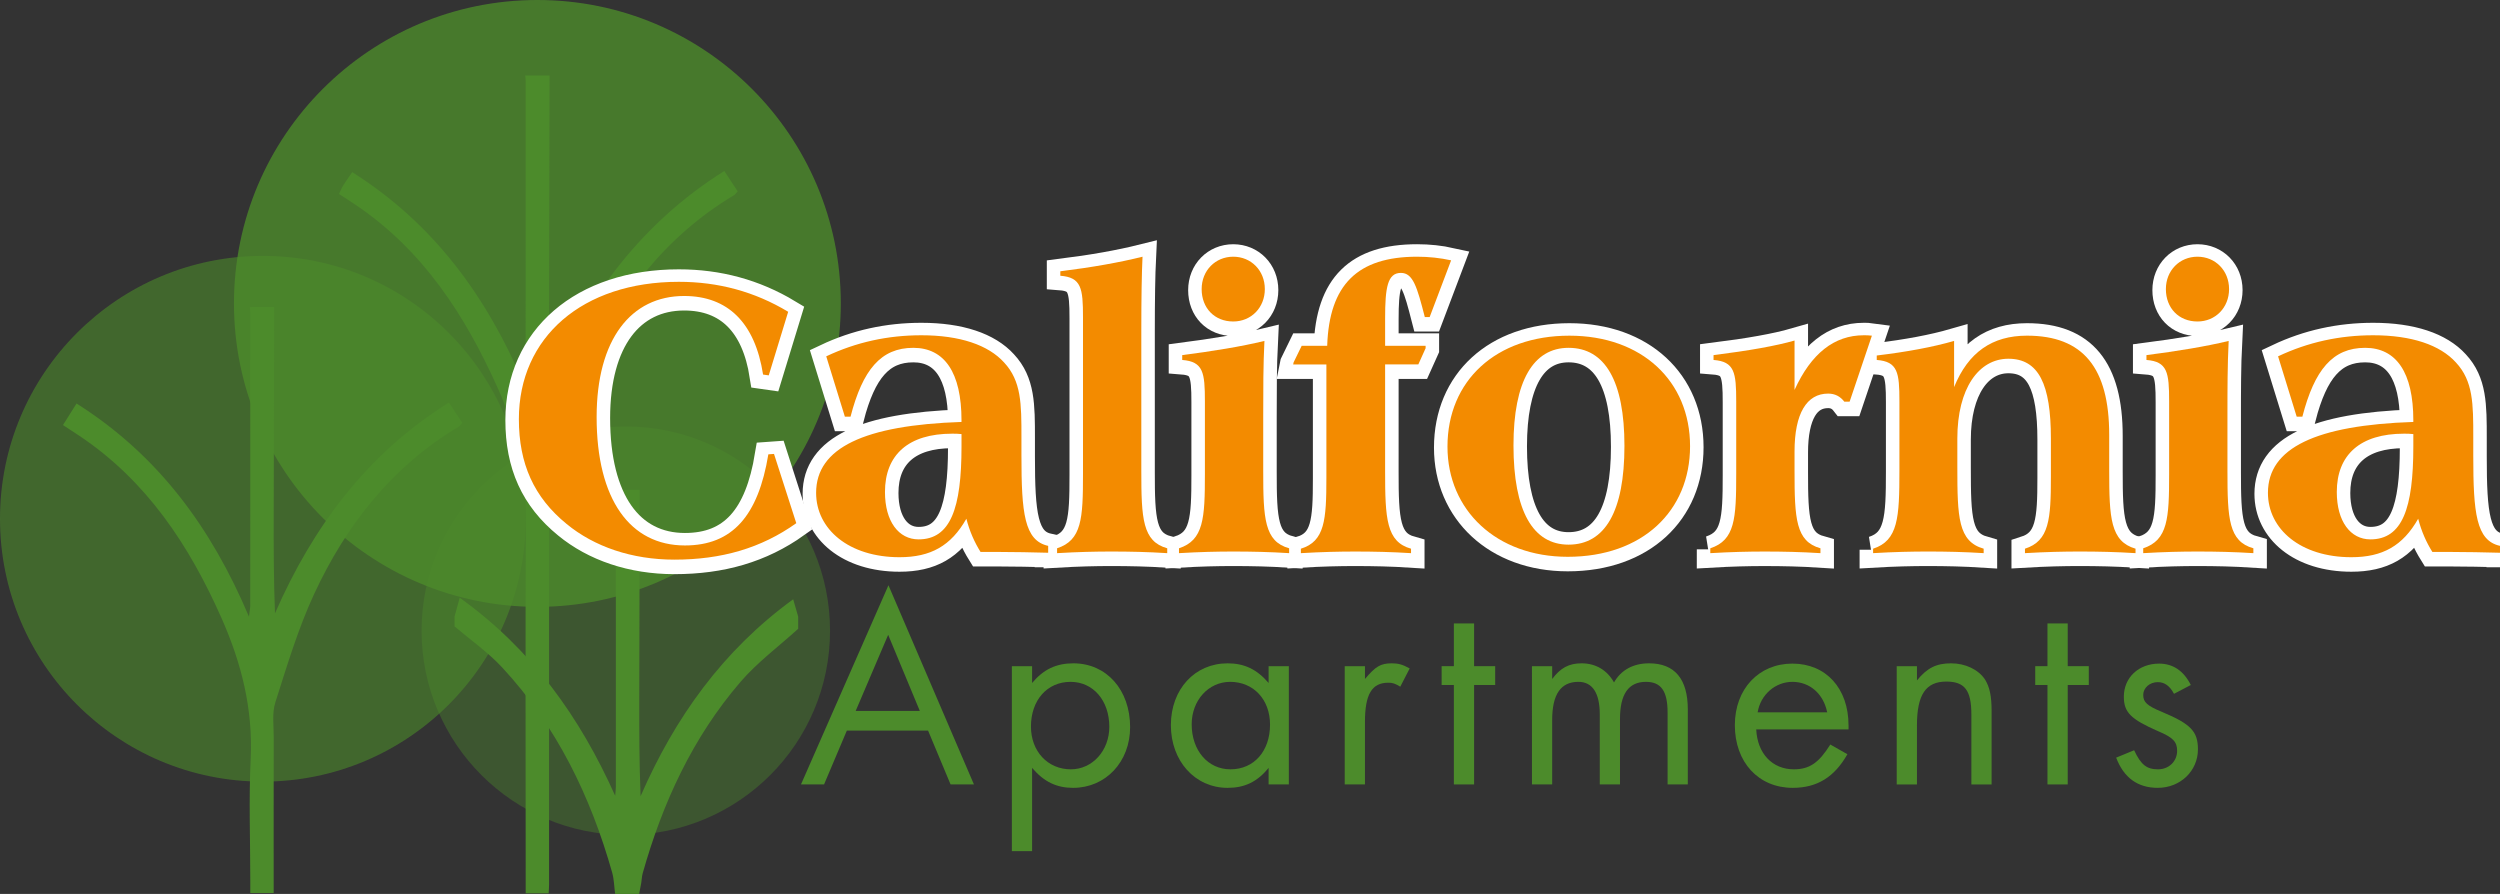 <?xml version="1.0" encoding="utf-8"?>
<!-- Generator: Adobe Illustrator 16.0.0, SVG Export Plug-In . SVG Version: 6.00 Build 0)  -->
<!DOCTYPE svg PUBLIC "-//W3C//DTD SVG 1.1//EN" "http://www.w3.org/Graphics/SVG/1.1/DTD/svg11.dtd">
<svg version="1.1" xmlns="http://www.w3.org/2000/svg" xmlns:xlink="http://www.w3.org/1999/xlink" x="0px" y="0px"
	 width="333.351px" height="119.2px" viewBox="0 0 333.351 119.2" enable-background="new 0 0 333.351 119.2" xml:space="preserve">
<rect x="0" y="0" width="333.351" height="119.2" fill="#333333" stroke="none"/>
<g id="trans_trees">
	<g>
		<circle opacity="0.4" fill="#4C8B2B" cx="83.449" cy="84.1" r="27.23"/>
		<circle opacity="0.6" fill="#4C8B2B" cx="35.049" cy="69.172" r="35.049"/>
		<circle opacity="0.8" fill-rule="evenodd" clip-rule="evenodd" fill="#4C8B2B" cx="71.655" cy="40.459" r="40.459"/>
		<g>
			<g>
				<path fill-rule="evenodd" clip-rule="evenodd" fill="#4C8B2B" d="M85.304,65.32c-0.021,9.255-0.047,18.512-0.064,27.769
					c-0.007,4.327-0.001,8.652,0.177,13.07c4.555-10.443,10.94-19.404,20.346-26.251c0.261,0.907,0.462,1.608,0.666,2.308
					c0,0.543,0,1.085,0,1.627c-2.581,2.344-5.43,4.455-7.688,7.075c-6.39,7.424-10.399,16.147-13.045,25.528
					c-0.117,0.413-0.12,0.854-0.192,1.279c-0.07,0.426-0.159,0.848-0.278,1.475c-0.535,0-1.055,0-1.576,0c-0.485,0-0.969,0-1.63,0
					c-0.13-0.983-0.139-1.95-0.392-2.847c-2.881-10.191-7.41-19.53-14.667-27.352c-1.891-2.04-4.222-3.667-6.353-5.482
					c0-0.436,0-0.868,0-1.304c0.208-0.755,0.415-1.511,0.69-2.51c9.58,6.85,16.026,15.893,20.728,26.397
					c0.032-0.405,0.092-0.813,0.092-1.217c0.005-12.976,0.004-25.949,0.001-38.924c0-0.215-0.041-0.428-0.063-0.643
					C83.138,65.32,84.221,65.32,85.304,65.32z"/>
			</g>
			<g>
				<path fill-rule="evenodd" clip-rule="evenodd" fill="#4C8B2B" d="M36.558,40.946c-0.022,9.257-0.046,18.514-0.063,27.771
					c-0.008,4.324-0.001,8.65,0.171,13.066c5.059-11.552,12.271-21.258,23.189-28.112c0.652,0.991,1.207,1.833,1.787,2.715
					c-0.21,0.224-0.328,0.417-0.497,0.518c-8.875,5.3-14.972,13.082-19.246,22.274c-2.151,4.632-3.623,9.589-5.184,14.47
					c-0.458,1.433-0.212,3.106-0.215,4.673c-0.018,6.874-0.008,13.744-0.008,20.748c-1.012,0-1.952,0-3.12,0c0-0.535,0-1.11,0-1.685
					c0-5.416-0.205-10.838,0.053-16.238c0.315-6.612-1.236-12.739-3.874-18.699c-4.302-9.709-9.981-18.34-19.006-24.363
					c-0.668-0.447-1.345-0.882-2.148-1.407c0.596-0.946,1.135-1.802,1.809-2.873c10.809,6.826,17.941,16.474,22.991,28.422
					c0.097-0.816,0.17-1.152,0.17-1.487c0.005-13.05,0.005-26.099,0.003-39.148c0-0.213-0.041-0.43-0.063-0.643
					C34.392,40.946,35.475,40.946,36.558,40.946z"/>
			</g>
			<g>
				<path fill-rule="evenodd" clip-rule="evenodd" fill="#4C8B2B" d="M73.28,10.074c-0.022,9.256-0.046,18.512-0.063,27.769
					c-0.009,4.327-0.002,8.651,0.168,13.068C78.447,39.36,85.658,29.653,96.577,22.8c0.651,0.99,1.205,1.831,1.787,2.715
					c-0.21,0.221-0.325,0.414-0.496,0.517c-9.223,5.526-15.426,13.688-19.729,23.302c-2.037,4.554-3.326,9.444-4.883,14.208
					c0.123-0.379-0.042,1.499-0.042,2.253c0,17.377,0.001,34.759-0.001,52.139c0,0.369-0.033,0.732-0.055,1.179
					c-1.001,0-1.903,0-3.062,0c0-0.603,0-1.224,0-1.849c0-15.755-0.049-31.51,0.022-47.267c0.029-6.329-1.099-12.343-3.693-18.134
					c-4.384-9.795-10.032-18.563-19.158-24.653c-0.667-0.447-1.344-0.88-2.06-1.348c0.205-0.43,0.335-0.783,0.53-1.097
					c0.341-0.549,0.721-1.072,1.226-1.813c10.774,6.807,17.907,16.454,22.957,28.402c0.098-0.819,0.17-1.156,0.171-1.492
					c0.005-13.048,0.005-26.098,0.002-39.145c0-0.216-0.041-0.43-0.063-0.644C71.114,10.074,72.197,10.074,73.28,10.074z"/>
			</g>
		</g>
	</g>
</g>
<g id="Apartments">
	<g>
		<path fill="#4C8B2B" d="M112.92,97.415l-3.04,7.181h-3.077l11.664-26.558l11.398,26.558h-3.116l-3.001-7.181H112.92z
			 M118.429,84.648l-4.331,10.145h8.549L118.429,84.648z"/>
		<path fill="#4C8B2B" d="M134.922,113.486V88.828h2.698v2.241c1.52-1.823,3.229-2.621,5.509-2.621c4.407,0,7.561,3.533,7.561,8.511
			c0,4.635-3.267,8.093-7.599,8.093c-2.204,0-3.875-0.798-5.471-2.66v11.095H134.922z M137.468,96.883
			c0,3.306,2.242,5.699,5.319,5.699c2.888,0,5.129-2.508,5.129-5.661c0-3.533-2.166-6.003-5.167-6.003
			C139.633,90.918,137.468,93.35,137.468,96.883z"/>
		<path fill="#4C8B2B" d="M171.855,88.828v15.768h-2.698v-2.204c-1.52,1.862-3.191,2.66-5.471,2.66
			c-4.332,0-7.561-3.571-7.561-8.358c0-4.788,3.191-8.245,7.561-8.245c2.242,0,3.913,0.798,5.471,2.621v-2.241H171.855z
			 M158.899,96.579c0,3.495,2.166,6.003,5.167,6.003c3.153,0,5.281-2.432,5.281-5.965c0-3.344-2.204-5.699-5.319-5.699
			C161.141,90.918,158.899,93.388,158.899,96.579z"/>
		<path fill="#4C8B2B" d="M182.003,88.828v1.71c1.406-1.672,2.09-2.09,3.571-2.09c0.874,0,1.444,0.151,2.394,0.684l-1.254,2.432
			c-0.684-0.418-1.025-0.532-1.595-0.532c-2.204,0-3.116,1.559-3.116,5.244v8.32h-2.698V88.828H182.003z"/>
		<path fill="#4C8B2B" d="M196.557,104.596h-2.698v-13.26h-1.633v-2.508h1.633v-5.699h2.698v5.699h2.812v2.508h-2.812V104.596z"/>
		<path fill="#4C8B2B" d="M206.968,88.828v1.71c1.103-1.482,2.242-2.09,3.914-2.09c1.899,0,3.42,0.912,4.331,2.546
			c0.95-1.672,2.584-2.546,4.673-2.546c3.42,0,5.168,2.09,5.168,6.155v9.992h-2.697v-9.574c0-2.888-0.875-4.104-2.889-4.104
			c-2.316,0-3.457,1.634-3.457,4.939v8.738h-2.697v-9.347c0-2.85-0.988-4.331-2.85-4.331c-2.355,0-3.496,1.672-3.496,5.091v8.587
			h-2.697V88.828H206.968z"/>
		<path fill="#4C8B2B" d="M234.176,97.263c0.152,3.229,2.166,5.319,5.016,5.319c2.089,0,3.343-0.874,4.863-3.306l2.279,1.292
			c-1.747,3.077-4.065,4.483-7.295,4.483c-4.56,0-7.713-3.42-7.713-8.358c0-4.826,3.192-8.207,7.675-8.207
			c4.483,0,7.485,3.306,7.485,8.244v0.532H234.176z M243.637,94.983c-0.494-2.47-2.317-4.065-4.636-4.065
			c-2.279,0-4.256,1.71-4.635,4.065H243.637z"/>
		<path fill="#4C8B2B" d="M255.607,88.828v1.899c1.368-1.672,2.583-2.279,4.56-2.279c1.899,0,3.646,0.836,4.521,2.165
			c0.607,0.988,0.873,2.166,0.873,4.218v9.765h-2.697v-9.309c0-3.229-0.874-4.407-3.344-4.407c-2.735,0-3.913,1.748-3.913,5.851
			v7.865h-2.698V88.828H255.607z"/>
		<path fill="#4C8B2B" d="M275.709,104.596h-2.698v-13.26h-1.633v-2.508h1.633v-5.699h2.698v5.699h2.812v2.508h-2.812V104.596z"/>
		<path fill="#4C8B2B" d="M289.882,92.514c-0.57-1.064-1.254-1.558-2.166-1.558c-1.063,0-1.938,0.76-1.938,1.709
			c0,0.95,0.494,1.444,2.546,2.28c3.8,1.596,4.749,2.583,4.749,4.978c0,2.887-2.355,5.129-5.357,5.129
			c-2.659,0-4.521-1.33-5.547-4.027l2.395-0.988c0.911,1.938,1.671,2.546,3.191,2.546c1.443,0,2.545-1.063,2.545-2.47
			c0-1.216-0.57-1.786-2.545-2.621c-3.648-1.597-4.561-2.508-4.561-4.598c0-2.546,1.977-4.407,4.712-4.407
			c1.823,0,3.268,0.949,4.218,2.85L289.882,92.514z"/>
	</g>
</g>
<g id="white_outline">
	<g>
		<path fill="#FFFFFF" stroke="#FFFFFF" stroke-width="3.6" d="M89.923,74.758c-5.67,0-10.692-1.729-14.364-4.752
			c-4.374-3.564-6.372-8.046-6.372-13.986c0-10.908,8.478-18.307,21.33-18.307c5.238,0,10.098,1.296,14.58,3.996l-2.592,8.479
			l-0.756-0.108c-1.08-6.912-4.698-10.477-10.53-10.477c-7.074,0-11.664,5.778-11.664,16.146c0,11.017,4.482,17.118,11.772,17.118
			c6.318,0,9.774-3.941,11.124-12.15l0.756-0.054l2.97,9.234C101.479,73.246,96.187,74.758,89.923,74.758z"/>
		<path fill="#FFFFFF" stroke="#FFFFFF" stroke-width="3.6" d="M139.764,73.84c-2.214-0.055-4.428-0.107-6.642-0.107
			c-0.756,0-1.566,0-2.376,0c-0.81-1.297-1.458-2.754-1.89-4.428c-2.052,3.618-4.752,5.129-8.91,5.129
			c-6.75,0-11.125-3.727-11.125-8.585c0-5.994,6.426-9.019,19.386-9.45c0-0.055,0-0.162,0-0.216c0-6.373-2.268-9.667-6.426-9.667
			c-4.32,0-6.75,2.916-8.37,9.181h-0.756l-2.484-8.046c3.996-1.891,8.208-2.809,12.69-2.809c5.13,0,8.91,1.296,11.016,3.618
			c2.322,2.484,2.322,5.563,2.322,9.937v2.483c0,7.669,0.378,11.341,3.564,12.042V73.84z M126.966,57.963
			c-5.832,0-8.964,2.809-8.964,7.776c0,3.942,1.836,6.319,4.482,6.319c4.266,0,5.724-4.159,5.724-12.367v-1.674
			C127.776,57.963,127.344,57.963,126.966,57.963z"/>
		<path fill="#FFFFFF" stroke="#FFFFFF" stroke-width="3.6" d="M141.383,36.904v-0.595c4.32-0.54,7.938-1.188,10.962-1.943
			c-0.108,2.214-0.162,5.508-0.162,9.882V61.15c0,0.647,0,1.242,0,1.782c0,6.372,0.162,9.396,3.456,10.314v0.648
			c-2.538-0.162-5.022-0.217-7.452-0.217c-2.106,0-4.482,0.055-7.236,0.217v-0.648c3.294-1.08,3.456-3.942,3.456-9.882
			c0-0.702,0-1.404,0-2.214V42.412C144.407,38.578,144.191,37.12,141.383,36.904z"/>
		<path fill="#FFFFFF" stroke="#FFFFFF" stroke-width="3.6" d="M168.438,55.48v5.67c0,0.647,0,1.242,0,1.782
			c0,6.372,0.162,9.396,3.456,10.314v0.648c-2.538-0.162-5.022-0.217-7.452-0.217c-2.106,0-4.482,0.055-7.236,0.217v-0.648
			c3.294-1.08,3.456-3.997,3.456-9.882c0-0.702,0-1.458,0-2.214v-7.506c0-3.835-0.216-5.293-3.024-5.509v-0.647
			c4.158-0.54,7.83-1.135,10.962-1.891C168.438,48.784,168.438,52.078,168.438,55.48z M164.441,34.366
			c2.376,0,4.212,1.836,4.212,4.319c0,2.484-1.836,4.32-4.212,4.32c-2.484,0-4.212-1.782-4.212-4.32
			C160.229,36.202,162.065,34.366,164.441,34.366z"/>
		<path fill="#FFFFFF" stroke="#FFFFFF" stroke-width="3.6" d="M184.691,62.932c0,6.372,0.162,9.451,3.456,10.369v0.594
			c-2.538-0.162-5.022-0.217-7.452-0.217c-2.106,0-4.482,0.055-7.236,0.217v-0.594c3.186-0.973,3.402-3.834,3.402-9.451
			c0-0.864,0-1.729,0-2.7V48.73h-4.428l0.054-0.271l1.08-2.214h3.402c0.27-8.154,4.05-11.88,11.988-11.88
			c1.566,0,3.078,0.161,4.536,0.485l-2.861,7.561h-0.648c-1.026-3.996-1.566-5.887-3.186-5.887c-1.783,0-2.106,1.944-2.106,6.049
			v3.672h5.399v0.324l-0.972,2.16h-4.428v12.42C184.691,61.797,184.691,62.392,184.691,62.932z"/>
		<path fill="#FFFFFF" stroke="#FFFFFF" stroke-width="3.6" d="M209.261,44.895c9.666,0,16.092,6.049,16.092,14.743
			c0,8.64-6.371,14.743-16.309,14.743c-9.504,0-16.037-6.211-16.037-14.689C193.007,50.889,199.486,44.895,209.261,44.895z
			 M216.604,59.583c0-8.64-2.592-13.068-7.451-13.068c-4.699,0-7.345,4.429-7.345,13.015c0,8.748,2.592,13.23,7.345,13.23
			C214.013,72.76,216.604,68.332,216.604,59.583z"/>
		<path fill="#FFFFFF" stroke="#FFFFFF" stroke-width="3.6" d="M228.052,73.246c3.293-1.08,3.455-3.942,3.455-9.882
			c0-0.702,0-1.404,0-2.214v-7.506c0-3.835-0.215-5.293-3.023-5.509v-0.647c4.752-0.595,8.37-1.242,10.801-1.944v6.588
			c2.213-4.859,5.291-7.29,9.233-7.29c0.324,0,0.702,0,1.08,0.054l-2.97,8.803h-0.702c-0.54-0.702-1.242-1.08-2.16-1.08
			c-2.862,0-4.481,2.646-4.481,7.722v0.811c0,0.647,0,1.242,0,1.782c0,6.372,0.161,9.396,3.455,10.314v0.648
			c-2.537-0.162-5.021-0.217-7.451-0.217c-2.106,0-4.482,0.055-7.236,0.217V73.246z"/>
		<path fill="#FFFFFF" stroke="#FFFFFF" stroke-width="3.6" d="M249.759,73.301c3.348-1.08,3.51-4.159,3.51-10.423
			c0-0.54,0-1.134,0-1.728v-7.506c0-3.835-0.216-5.293-3.023-5.509v-0.594c4.05-0.486,7.506-1.134,10.314-1.944v6.156
			c1.89-4.644,5.076-6.858,9.72-6.858c7.506,0,10.962,4.32,10.962,13.23v3.024c0,0.594,0,1.188,0,1.728
			c0,6.318,0.162,9.451,3.51,10.423v0.594c-2.537-0.162-5.021-0.217-7.451-0.217c-2.106,0-4.537,0.055-7.291,0.217v-0.594
			c3.24-1.027,3.457-3.943,3.457-9.559c0-0.81,0-1.674,0-2.592v-2.538c0-7.236-1.621-10.639-5.671-10.639
			c-3.942,0-6.804,3.942-6.804,10.639v2.538c0,0.432,0,0.864,0,1.242c0,6.75,0.107,9.936,3.51,10.909v0.594
			c-2.538-0.162-5.021-0.217-7.452-0.217c-2.106,0-4.536,0.055-7.29,0.217V73.301z"/>
		<path fill="#FFFFFF" stroke="#FFFFFF" stroke-width="3.6" d="M297.009,55.48v5.67c0,0.647,0,1.242,0,1.782
			c0,6.372,0.162,9.396,3.456,10.314v0.648c-2.538-0.162-5.022-0.217-7.452-0.217c-2.106,0-4.482,0.055-7.236,0.217v-0.648
			c3.294-1.08,3.456-3.997,3.456-9.882c0-0.702,0-1.458,0-2.214v-7.506c0-3.835-0.216-5.293-3.024-5.509v-0.647
			c4.158-0.54,7.83-1.135,10.963-1.891C297.009,48.784,297.009,52.078,297.009,55.48z M293.013,34.366
			c2.376,0,4.212,1.836,4.212,4.319c0,2.484-1.836,4.32-4.212,4.32c-2.484,0-4.213-1.782-4.213-4.32
			C288.8,36.202,290.637,34.366,293.013,34.366z"/>
		<path fill="#FFFFFF" stroke="#FFFFFF" stroke-width="3.6" d="M333.351,73.84c-2.214-0.055-4.428-0.107-6.643-0.107
			c-0.756,0-1.565,0-2.375,0c-0.811-1.297-1.459-2.754-1.891-4.428c-2.052,3.618-4.752,5.129-8.91,5.129
			c-6.75,0-11.124-3.727-11.124-8.585c0-5.994,6.427-9.019,19.386-9.45c0-0.055,0-0.162,0-0.216c0-6.373-2.268-9.667-6.426-9.667
			c-4.32,0-6.75,2.916-8.369,9.181h-0.757l-2.483-8.046c3.996-1.891,8.207-2.809,12.689-2.809c5.131,0,8.91,1.296,11.017,3.618
			c2.321,2.484,2.321,5.563,2.321,9.937v2.483c0,7.669,0.379,11.341,3.564,12.042V73.84z M320.553,57.963
			c-5.832,0-8.964,2.809-8.964,7.776c0,3.942,1.836,6.319,4.481,6.319c4.267,0,5.724-4.159,5.724-12.367v-1.674
			C321.362,57.963,320.931,57.963,320.553,57.963z"/>
	</g>
</g>
<g id="California_144">
	<g>
		<path fill="#F38B00" d="M89.923,74.622c-5.67,0-10.692-1.729-14.364-4.752c-4.374-3.564-6.372-8.047-6.372-13.986
			c0-10.908,8.478-18.307,21.33-18.307c5.238,0,10.098,1.296,14.58,3.996l-2.592,8.479l-0.756-0.108
			c-1.08-6.912-4.698-10.477-10.53-10.477c-7.074,0-11.664,5.778-11.664,16.146c0,11.017,4.482,17.118,11.772,17.118
			c6.318,0,9.774-3.941,11.124-12.15l0.756-0.054l2.97,9.234C101.479,73.109,96.187,74.622,89.923,74.622z"/>
		<path fill="#F38B00" d="M139.764,73.704c-2.214-0.055-4.428-0.108-6.642-0.108c-0.756,0-1.566,0-2.376,0
			c-0.81-1.296-1.458-2.754-1.89-4.428c-2.052,3.618-4.752,5.13-8.91,5.13c-6.75,0-11.125-3.727-11.125-8.586
			c0-5.994,6.426-9.019,19.386-9.45c0-0.055,0-0.162,0-0.216c0-6.373-2.268-9.667-6.426-9.667c-4.32,0-6.75,2.916-8.37,9.181h-0.756
			l-2.484-8.046c3.996-1.891,8.208-2.809,12.69-2.809c5.13,0,8.91,1.296,11.016,3.618c2.322,2.484,2.322,5.563,2.322,9.937v2.483
			c0,7.669,0.378,11.341,3.564,12.043V73.704z M126.966,57.827c-5.832,0-8.964,2.809-8.964,7.776c0,3.942,1.836,6.318,4.482,6.318
			c4.266,0,5.724-4.158,5.724-12.366v-1.674C127.776,57.827,127.344,57.827,126.966,57.827z"/>
		<path fill="#F38B00" d="M141.383,36.768v-0.595c4.32-0.54,7.938-1.188,10.962-1.943c-0.108,2.214-0.162,5.508-0.162,9.882v16.902
			c0,0.647,0,1.242,0,1.782c0,6.372,0.162,9.396,3.456,10.313v0.648c-2.538-0.162-5.022-0.216-7.452-0.216
			c-2.106,0-4.482,0.054-7.236,0.216v-0.648c3.294-1.08,3.456-3.941,3.456-9.882c0-0.702,0-1.404,0-2.214V42.275
			C144.407,38.441,144.191,36.983,141.383,36.768z"/>
		<path fill="#F38B00" d="M168.438,55.344v5.67c0,0.647,0,1.242,0,1.782c0,6.372,0.162,9.396,3.456,10.313v0.648
			c-2.538-0.162-5.022-0.216-7.452-0.216c-2.106,0-4.482,0.054-7.236,0.216v-0.648c3.294-1.08,3.456-3.996,3.456-9.882
			c0-0.702,0-1.458,0-2.214v-7.506c0-3.835-0.216-5.293-3.024-5.509v-0.647c4.158-0.54,7.83-1.135,10.962-1.891
			C168.438,48.647,168.438,51.941,168.438,55.344z M164.441,34.229c2.376,0,4.212,1.836,4.212,4.319c0,2.484-1.836,4.32-4.212,4.32
			c-2.484,0-4.212-1.782-4.212-4.32C160.229,36.065,162.065,34.229,164.441,34.229z"/>
		<path fill="#F38B00" d="M184.691,62.796c0,6.372,0.162,9.45,3.456,10.368v0.594c-2.538-0.162-5.022-0.216-7.452-0.216
			c-2.106,0-4.482,0.054-7.236,0.216v-0.594c3.186-0.973,3.402-3.834,3.402-9.45c0-0.864,0-1.729,0-2.7v-12.42h-4.428l0.054-0.271
			l1.08-2.214h3.402c0.27-8.154,4.05-11.88,11.988-11.88c1.566,0,3.078,0.161,4.536,0.485l-2.861,7.561h-0.648
			c-1.026-3.996-1.566-5.887-3.186-5.887c-1.783,0-2.106,1.944-2.106,6.049v3.672h5.399v0.324l-0.972,2.16h-4.428v12.42
			C184.691,61.661,184.691,62.256,184.691,62.796z"/>
		<path fill="#F38B00" d="M209.261,44.759c9.666,0,16.092,6.049,16.092,14.743c0,8.64-6.371,14.742-16.309,14.742
			c-9.504,0-16.037-6.211-16.037-14.688C193.007,50.753,199.486,44.759,209.261,44.759z M216.604,59.447
			c0-8.64-2.592-13.068-7.451-13.068c-4.699,0-7.345,4.429-7.345,13.015c0,8.748,2.592,13.23,7.345,13.23
			C214.013,72.624,216.604,68.195,216.604,59.447z"/>
		<path fill="#F38B00" d="M228.052,73.109c3.293-1.08,3.455-3.941,3.455-9.882c0-0.702,0-1.404,0-2.214v-7.506
			c0-3.835-0.215-5.293-3.023-5.509v-0.647c4.752-0.595,8.37-1.242,10.801-1.944v6.588c2.213-4.859,5.291-7.29,9.233-7.29
			c0.324,0,0.702,0,1.08,0.054l-2.97,8.803h-0.702c-0.54-0.702-1.242-1.08-2.16-1.08c-2.862,0-4.481,2.646-4.481,7.722v0.811
			c0,0.647,0,1.242,0,1.782c0,6.372,0.161,9.396,3.455,10.313v0.648c-2.537-0.162-5.021-0.216-7.451-0.216
			c-2.106,0-4.482,0.054-7.236,0.216V73.109z"/>
		<path fill="#F38B00" d="M249.759,73.164c3.348-1.08,3.51-4.158,3.51-10.423c0-0.54,0-1.134,0-1.728v-7.506
			c0-3.835-0.216-5.293-3.023-5.509v-0.594c4.05-0.486,7.506-1.134,10.314-1.944v6.156c1.89-4.644,5.076-6.858,9.72-6.858
			c7.506,0,10.962,4.32,10.962,13.23v3.024c0,0.594,0,1.188,0,1.728c0,6.318,0.162,9.45,3.51,10.423v0.594
			c-2.537-0.162-5.021-0.216-7.451-0.216c-2.106,0-4.537,0.054-7.291,0.216v-0.594c3.24-1.026,3.457-3.942,3.457-9.559
			c0-0.81,0-1.674,0-2.592v-2.538c0-7.236-1.621-10.639-5.671-10.639c-3.942,0-6.804,3.942-6.804,10.639v2.538
			c0,0.432,0,0.864,0,1.242c0,6.75,0.107,9.936,3.51,10.908v0.594c-2.538-0.162-5.021-0.216-7.452-0.216
			c-2.106,0-4.536,0.054-7.29,0.216V73.164z"/>
		<path fill="#F38B00" d="M297.009,55.344v5.67c0,0.647,0,1.242,0,1.782c0,6.372,0.162,9.396,3.456,10.313v0.648
			c-2.538-0.162-5.022-0.216-7.452-0.216c-2.106,0-4.482,0.054-7.236,0.216v-0.648c3.294-1.08,3.456-3.996,3.456-9.882
			c0-0.702,0-1.458,0-2.214v-7.506c0-3.835-0.216-5.293-3.024-5.509v-0.647c4.158-0.54,7.83-1.135,10.963-1.891
			C297.009,48.647,297.009,51.941,297.009,55.344z M293.013,34.229c2.376,0,4.212,1.836,4.212,4.319c0,2.484-1.836,4.32-4.212,4.32
			c-2.484,0-4.213-1.782-4.213-4.32C288.8,36.065,290.637,34.229,293.013,34.229z"/>
		<path fill="#F38B00" d="M333.351,73.704c-2.214-0.055-4.428-0.108-6.643-0.108c-0.756,0-1.565,0-2.375,0
			c-0.811-1.296-1.459-2.754-1.891-4.428c-2.052,3.618-4.752,5.13-8.91,5.13c-6.75,0-11.124-3.727-11.124-8.586
			c0-5.994,6.427-9.019,19.386-9.45c0-0.055,0-0.162,0-0.216c0-6.373-2.268-9.667-6.426-9.667c-4.32,0-6.75,2.916-8.369,9.181
			h-0.757l-2.483-8.046c3.996-1.891,8.207-2.809,12.689-2.809c5.131,0,8.91,1.296,11.017,3.618c2.321,2.484,2.321,5.563,2.321,9.937
			v2.483c0,7.669,0.379,11.341,3.564,12.043V73.704z M320.553,57.827c-5.832,0-8.964,2.809-8.964,7.776
			c0,3.942,1.836,6.318,4.481,6.318c4.267,0,5.724-4.158,5.724-12.366v-1.674C321.362,57.827,320.931,57.827,320.553,57.827z"/>
	</g>
</g>
</svg>
